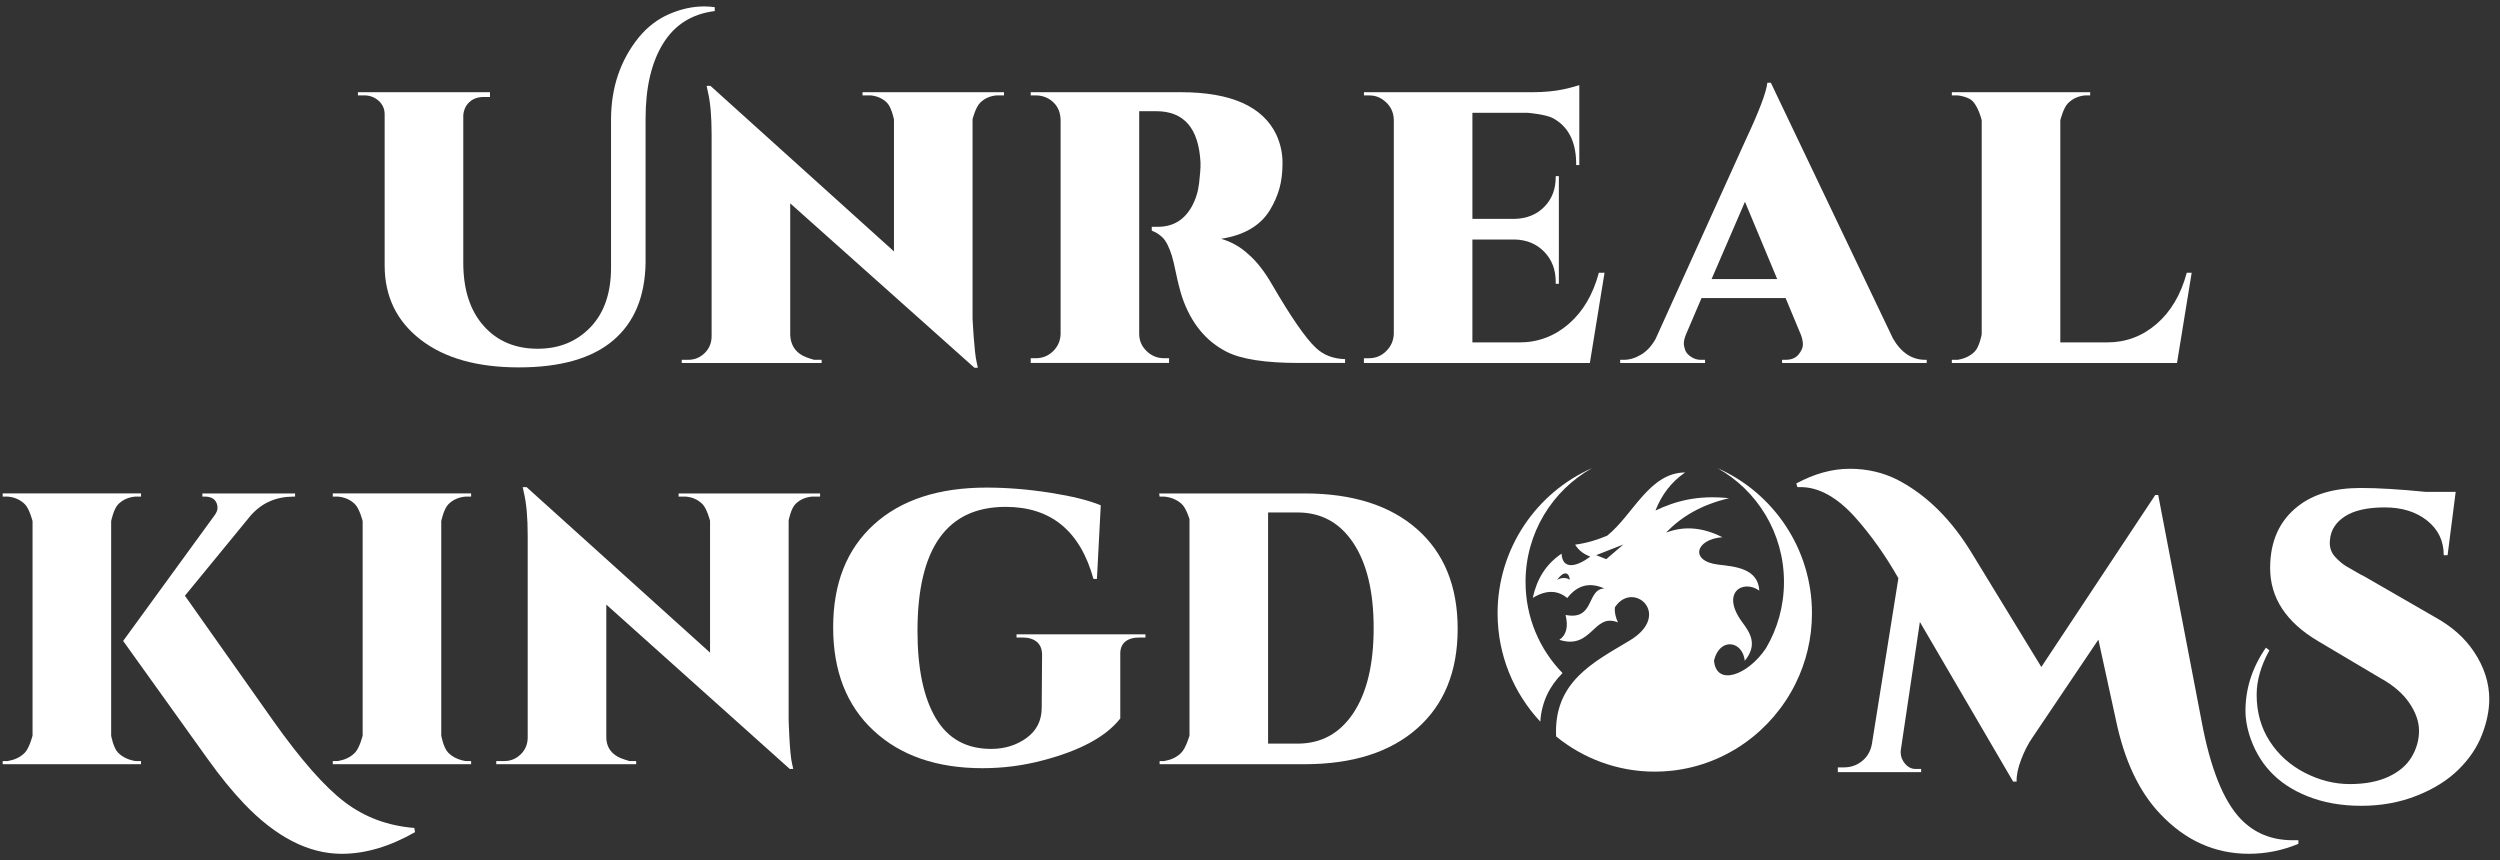 <svg xmlns="http://www.w3.org/2000/svg" width="186" height="64" viewBox="0 0 186 64" fill="none">
  <rect x="0" y="0" width="186" height="64" fill="#333333" stroke="none"/>
  <path d="M52.374 0.477C52.642 0.477 52.909 0.496 53.177 0.535V0.823C51.48 1.033 50.199 1.839 49.332 3.244C48.464 4.65 48.031 6.51 48.031 8.827V19.543C47.993 22.073 47.186 24.004 45.608 25.336C44.031 26.669 41.694 27.334 38.597 27.334C35.5 27.334 33.063 26.644 31.284 25.264C29.505 23.885 28.618 22.044 28.618 19.745V8.506C28.618 8.103 28.469 7.768 28.173 7.5C27.876 7.231 27.518 7.097 27.099 7.097H26.631V6.861H36.455V7.215H35.994C35.398 7.215 34.956 7.444 34.669 7.903C34.553 8.113 34.486 8.333 34.468 8.562V19.549C34.468 21.538 34.972 23.102 35.98 24.239C36.988 25.377 38.328 25.946 39.999 25.946C40.018 25.946 39.956 25.946 39.965 25.946H40.009C41.596 25.946 42.902 25.415 43.925 24.351C44.949 23.287 45.461 21.808 45.461 19.91V8.9C45.461 6.524 46.15 4.484 47.527 2.778C48.178 1.992 48.938 1.412 49.809 1.039C50.679 0.666 51.535 0.478 52.377 0.478L52.374 0.477Z" fill="white"/>
  <path d="M74.151 7.096C73.675 7.139 73.267 7.306 72.924 7.642C72.582 7.978 72.358 8.864 72.358 8.864V23.696C72.358 23.696 72.478 26.207 72.668 26.974L72.754 27.359H72.496L58.792 15.13V24.932C58.828 25.622 59.123 26.13 59.712 26.455C59.979 26.608 60.569 26.77 60.569 26.77H61.131V27.005H50.722V26.77H51.205C51.68 26.77 52.088 26.601 52.431 26.264C52.773 25.927 52.944 25.508 52.944 25.007V10.003C52.944 8.654 52.85 7.585 52.659 6.794L52.574 6.389H52.859L66.511 18.705V8.892C66.511 8.892 66.333 7.977 65.99 7.642C65.648 7.308 65.238 7.139 64.763 7.096H64.172V6.86H74.697V7.096H74.151Z" fill="white"/>
  <path d="M94.962 10.025C95.266 10.697 95.42 11.392 95.42 12.112C95.42 12.832 95.344 13.464 95.192 14.011C95.04 14.558 94.801 15.101 94.477 15.637C93.773 16.788 92.564 17.498 90.85 17.767C91.593 17.978 92.26 18.352 92.849 18.89C93.477 19.427 94.068 20.175 94.62 21.134C96.048 23.59 97.142 25.172 97.904 25.883C98.474 26.42 99.198 26.698 100.074 26.717V27.004H96.652C94.139 27.004 92.34 26.726 91.257 26.169C89.71 25.382 88.609 24.03 87.951 22.11C87.777 21.554 87.627 20.969 87.502 20.355C87.376 19.741 87.27 19.295 87.183 19.017C87.096 18.739 86.995 18.48 86.879 18.239C86.763 18 86.637 17.813 86.502 17.678C86.271 17.449 85.999 17.276 85.691 17.16V16.873H86.155C87.276 16.873 88.117 16.365 88.679 15.347C88.969 14.81 89.148 14.229 89.215 13.606C89.283 12.982 89.317 12.594 89.317 12.441V12.075C89.183 9.54 88.086 8.273 86.026 8.273H84.756V24.837C84.756 25.336 84.939 25.764 85.305 26.118C85.669 26.474 86.103 26.651 86.604 26.651H86.978V27.004H76.686V26.651H77.062C77.562 26.651 77.989 26.479 78.346 26.134C78.702 25.788 78.89 25.367 78.909 24.868V8.908C78.889 8.198 78.581 7.67 77.985 7.325C77.696 7.172 77.388 7.096 77.061 7.096H76.685V6.86H87.852C91.584 6.86 93.954 7.916 94.963 10.025H94.962Z" fill="white"/>
  <path d="M101.853 26.652C102.354 26.652 102.78 26.475 103.137 26.119C103.493 25.765 103.681 25.338 103.7 24.84V8.908C103.68 8.294 103.42 7.805 102.921 7.441C102.613 7.211 102.258 7.096 101.853 7.096H101.478V6.86H114.112C114.929 6.852 115.657 6.785 116.295 6.65C116.933 6.516 117.5 6.335 117.5 6.335V12.28H117.266V12.027C117.221 10.494 116.671 9.421 115.567 8.807C115.033 8.501 113.654 8.393 113.654 8.393H109.547V16.286H112.66C113.575 16.267 114.318 15.97 114.888 15.395C115.459 14.82 115.746 14.079 115.746 13.175V13.106H115.979V21.117H115.746V20.972C115.746 20.067 115.46 19.318 114.888 18.73C114.318 18.143 113.584 17.839 112.688 17.819H109.546V25.476H113.043C114.426 25.476 115.648 25.018 116.71 24.101C117.771 23.185 118.52 21.916 118.956 20.293H119.377L118.285 27.008H101.475V26.654H101.851L101.853 26.652Z" fill="white"/>
  <path d="M143.243 26.77H143.346V27.006H132.586V26.77H132.85C133.278 26.77 133.599 26.638 133.814 26.373C134.028 26.108 134.136 25.863 134.136 25.637C134.136 25.41 134.087 25.17 133.99 24.916L132.85 22.176H126.593L125.423 24.916C125.325 25.171 125.277 25.377 125.277 25.534C125.277 25.691 125.311 25.863 125.379 26.05C125.447 26.237 125.593 26.403 125.817 26.551C126.041 26.698 126.28 26.771 126.534 26.771H126.856V27.007H120.541V26.771H120.799C121.239 26.771 121.674 26.641 122.103 26.381C122.533 26.121 122.891 25.732 123.178 25.211L129.857 10.457C130.87 8.301 131.415 6.867 131.491 6.154H131.749L140.836 25.183C141.448 26.242 142.25 26.771 143.244 26.771L143.243 26.77ZM127.344 20.762H132.223L129.825 15.012L127.342 20.762H127.344Z" fill="white"/>
  <path d="M145.651 26.77C146.146 26.686 146.569 26.508 146.921 26.154C147.273 25.799 147.439 24.874 147.439 24.874V8.95C147.439 8.95 147.154 7.714 146.564 7.369C146.279 7.216 145.975 7.139 145.651 7.096H145.217V6.86H155.509V7.096H155.153C154.658 7.139 154.23 7.316 153.869 7.67C153.508 8.025 153.287 8.95 153.287 8.95V25.474H156.783C158.167 25.474 159.389 25.016 160.451 24.099C161.512 23.183 162.26 21.914 162.696 20.29H163.061L161.969 27.006H145.216V26.77H145.65H145.651Z" fill="white"/>
  <path d="M0.572 56.622C1.067 56.538 1.49 56.36 1.842 56.005C2.194 55.651 2.422 54.726 2.422 54.726V38.772C2.422 38.772 2.194 37.852 1.842 37.507C1.49 37.162 1.067 36.99 0.572 36.946H0.2V36.711H10.492V36.946H10.074C9.579 36.99 9.156 37.162 8.804 37.507C8.452 37.852 8.27 38.772 8.27 38.772V54.726C8.27 54.726 8.429 55.651 8.79 56.005C9.151 56.36 9.579 56.537 10.074 56.622H10.492V56.857H0.2V56.622H0.572ZM30.877 61.914C28.994 62.987 27.177 63.523 25.427 63.523C22.954 63.523 20.528 62.276 18.151 59.786C17.276 58.866 16.372 57.755 15.44 56.452L9.162 47.685L15.982 38.314C16.116 38.123 16.182 37.95 16.182 37.797C16.182 37.644 16.154 37.509 16.097 37.394C15.964 37.106 15.697 36.963 15.298 36.949H15.055V36.713H21.955V36.949H21.776C20.501 36.963 19.455 37.433 18.637 38.372L13.758 44.322L20.293 53.579C22.367 56.511 24.15 58.542 25.644 59.673C27.137 60.804 28.863 61.445 30.823 61.599L30.881 61.915L30.877 61.914Z" fill="white"/>
  <path d="M25.135 56.622C25.63 56.538 26.053 56.36 26.405 56.005C26.757 55.651 26.982 54.726 26.982 54.726V38.772C26.982 38.772 26.757 37.852 26.405 37.507C26.053 37.162 25.63 36.99 25.135 36.946H24.759V36.711H35.051V36.946H34.638C34.144 36.99 33.72 37.162 33.368 37.507C33.016 37.852 32.829 38.772 32.829 38.772V54.726C32.829 54.726 32.992 55.651 33.354 56.005C33.715 56.36 34.144 56.537 34.638 56.622H35.051V56.857H24.759V56.622H25.135Z" fill="white"/>
  <path d="M60.414 36.947C59.938 36.991 59.53 37.158 59.187 37.494C58.845 37.83 58.675 38.716 58.675 38.716V53.548C58.675 53.548 58.74 56.059 58.931 56.825L59.017 57.211H58.759L45.109 44.982V54.784C45.091 55.474 45.386 55.982 45.975 56.307C46.242 56.46 46.831 56.622 46.831 56.622H47.331V56.857H36.922V56.622H37.522C37.997 56.622 38.405 56.453 38.748 56.116C39.089 55.779 39.261 55.36 39.261 54.859V39.855C39.261 38.506 39.167 37.436 38.976 36.646L38.891 36.241H39.176L52.828 48.556V38.744C52.828 38.744 52.596 37.829 52.253 37.494C51.911 37.16 51.501 36.991 51.026 36.947H50.489V36.712H61.014V36.947H60.414Z" fill="white"/>
  <path d="M73.111 57.154C69.707 57.154 67.002 56.222 64.996 54.358C62.989 52.495 61.987 49.932 61.987 46.673C61.987 43.413 62.995 40.866 65.01 39.03C67.025 37.195 69.822 36.277 73.397 36.277C74.937 36.277 76.525 36.407 78.16 36.665C79.795 36.923 81.041 37.234 81.897 37.597L81.611 43.074H81.354C80.365 39.499 78.188 37.711 74.822 37.711C70.448 37.711 68.261 40.789 68.261 46.945C68.261 49.737 68.713 51.896 69.617 53.425C70.52 54.955 71.894 55.719 73.738 55.719C74.746 55.719 75.626 55.447 76.377 54.902C77.127 54.357 77.503 53.607 77.503 52.65L77.531 48.721C77.531 48.301 77.402 47.98 77.146 47.761C76.889 47.542 76.533 47.431 76.076 47.431H75.63V47.196H85.22V47.431H84.776C84.3 47.431 83.939 47.542 83.692 47.761C83.444 47.981 83.331 48.302 83.349 48.721V53.454C82.284 54.811 80.354 55.853 77.559 56.579C76.114 56.961 74.631 57.153 73.109 57.153L73.111 57.154Z" fill="white"/>
  <path d="M105.436 39.374C107.446 41.15 108.45 43.619 108.45 46.785C108.45 49.95 107.446 52.421 105.436 54.195C103.427 55.97 100.632 56.857 97.051 56.857H86.275V56.622H86.615C87.109 56.538 87.532 56.36 87.885 56.005C88.237 55.651 88.499 54.726 88.499 54.726V38.629C88.499 38.629 88.256 37.78 87.885 37.465C87.513 37.149 87.09 36.99 86.615 36.947H86.272L86.244 36.712H97.052C100.633 36.712 103.427 37.599 105.438 39.374H105.436ZM94.345 38.126V55.326H96.537C98.301 55.326 99.686 54.566 100.692 53.047C101.698 51.528 102.2 49.421 102.2 46.726C102.2 44.03 101.698 41.924 100.692 40.405C99.686 38.885 98.301 38.127 96.537 38.127H94.345V38.126Z" fill="white"/>
  <path d="M133.64 35.97C134.991 35.242 136.318 34.877 137.621 34.877C138.924 34.877 140.118 35.156 141.202 35.712C143.37 36.843 145.225 38.692 146.767 41.259L151.875 49.624L160.35 36.83H160.571L163.809 53.711C164.458 57.173 165.423 59.578 166.702 60.925C167.714 61.983 169.004 62.512 170.569 62.512H170.999V62.78C169.818 63.274 168.59 63.522 167.315 63.522C164.783 63.522 162.583 62.532 160.718 60.552C159.156 58.914 158.062 56.602 157.434 53.613L156.12 47.587L151.236 54.84C150.913 55.297 150.627 55.85 150.379 56.497C150.131 57.145 150.018 57.696 150.037 58.153H149.779L142.839 46.273L141.411 55.869V55.983C141.411 56.288 141.521 56.569 141.74 56.825C141.959 57.082 142.221 57.211 142.526 57.211H142.933V57.446H136.735V57.093H137.191C137.704 57.093 138.156 56.935 138.545 56.619C138.934 56.304 139.177 55.877 139.272 55.341L141.24 43.019C140.27 41.316 139.196 39.802 138.018 38.481C136.668 36.987 135.318 36.241 133.969 36.241H133.729L133.644 35.97H133.64Z" fill="white"/>
  <path d="M185.2 52.032C185.2 52.861 185.017 53.742 184.655 54.677C184.291 55.612 183.708 56.474 182.904 57.264C182.101 58.054 181.068 58.7 179.805 59.2C178.542 59.701 177.164 59.952 175.672 59.952C174.18 59.952 172.841 59.711 171.654 59.23C169.434 58.343 167.99 56.792 167.321 54.575C167.149 53.978 167.062 53.418 167.062 52.899C167.062 51.222 167.569 49.651 168.584 48.187L168.842 48.389C168.211 49.526 167.895 50.625 167.895 51.684C167.895 52.995 168.22 54.151 168.87 55.154C169.52 56.156 170.392 56.936 171.482 57.496C172.572 58.054 173.686 58.335 174.825 58.335C175.964 58.335 176.925 58.151 177.709 57.786C178.494 57.419 179.067 56.928 179.431 56.311C179.795 55.694 179.976 55.049 179.976 54.374C179.976 53.699 179.736 53.011 179.259 52.306C178.781 51.603 178.072 50.99 177.135 50.471L172.457 47.695C170.084 46.289 168.898 44.477 168.898 42.261C168.898 40.276 169.587 38.744 170.965 37.664C172.113 36.758 173.672 36.305 175.643 36.305C176.906 36.305 178.513 36.402 180.465 36.594H182.703L182.101 41.306H181.814C181.814 40.246 181.403 39.388 180.58 38.733C179.757 38.078 178.705 37.751 177.424 37.751C176.143 37.751 175.156 37.972 174.467 38.415C173.779 38.859 173.406 39.446 173.348 40.179C173.291 40.681 173.424 41.104 173.751 41.451C174.037 41.76 174.325 41.996 174.611 42.159C174.898 42.323 175.156 42.473 175.387 42.607C175.616 42.742 175.778 42.828 175.874 42.867L181.241 45.961C182.447 46.636 183.384 47.474 184.054 48.476C184.819 49.613 185.202 50.8 185.202 52.032H185.2Z" fill="white"/>
  <path d="M127.78 34.829C130.732 36.482 132.728 39.655 132.728 43.296C132.728 45.1 132.239 46.788 131.385 48.234C131.385 48.235 131.384 48.235 131.383 48.236C130.032 50.253 127.685 51.088 127.522 49.142C127.945 47.397 129.653 47.666 129.811 49.161C130.809 47.945 130.189 47.063 129.624 46.293C127.982 44.068 129.693 43.079 130.892 43.944C130.801 42.262 129.032 42.152 127.839 42.007C125.679 41.751 126.149 40.108 128.147 39.97C126.73 39.253 125.334 39.096 123.961 39.626C125.074 38.45 126.573 37.552 128.646 37.066C126.255 36.813 124.607 37.301 123.166 37.985C123.612 36.845 124.315 35.875 125.376 35.15C122.71 35.17 121.516 38.282 119.584 39.848H119.585C118.866 40.157 118.088 40.403 117.189 40.523C117.458 40.968 117.859 41.233 118.315 41.417C117.253 42.202 116.248 42.388 116.179 41.192C114.933 42.032 114.322 43.182 114.037 44.483C115.121 43.828 115.936 43.95 116.607 44.492C117.374 43.5 118.301 43.307 119.364 43.783C118.638 43.805 118.494 44.501 118.173 45.07C117.897 45.558 117.492 45.953 116.479 45.752C116.695 46.639 116.531 47.249 116.017 47.602C118.446 48.381 118.544 45.564 120.373 46.306C120.183 45.892 120.115 45.515 120.146 45.189C121.482 43.117 124.476 45.721 121.242 47.66C118.576 49.261 115.579 50.714 115.776 54.79C117.785 56.428 120.338 57.41 123.113 57.41C123.551 57.41 123.984 57.386 124.408 57.338C128.43 56.889 131.847 54.373 133.583 50.871C134.369 49.291 134.81 47.51 134.81 45.629C134.81 40.808 131.912 36.649 127.78 34.829ZM115.847 43.147C116.313 42.483 116.729 42.517 116.797 43.143C116.62 42.991 116.211 42.924 115.847 43.147ZM119.507 41.602L118.755 41.303L120.78 40.509L119.506 41.601L119.507 41.602Z" fill="white"/>
  <path d="M113.5 43.296C113.5 39.656 115.495 36.483 118.445 34.83C114.315 36.652 111.42 40.81 111.42 45.629C111.42 48.744 112.629 51.582 114.599 53.692C114.695 52.224 115.287 51.041 116.253 50.077C114.549 48.33 113.5 45.939 113.5 43.295V43.296Z" fill="white"/>
</svg>